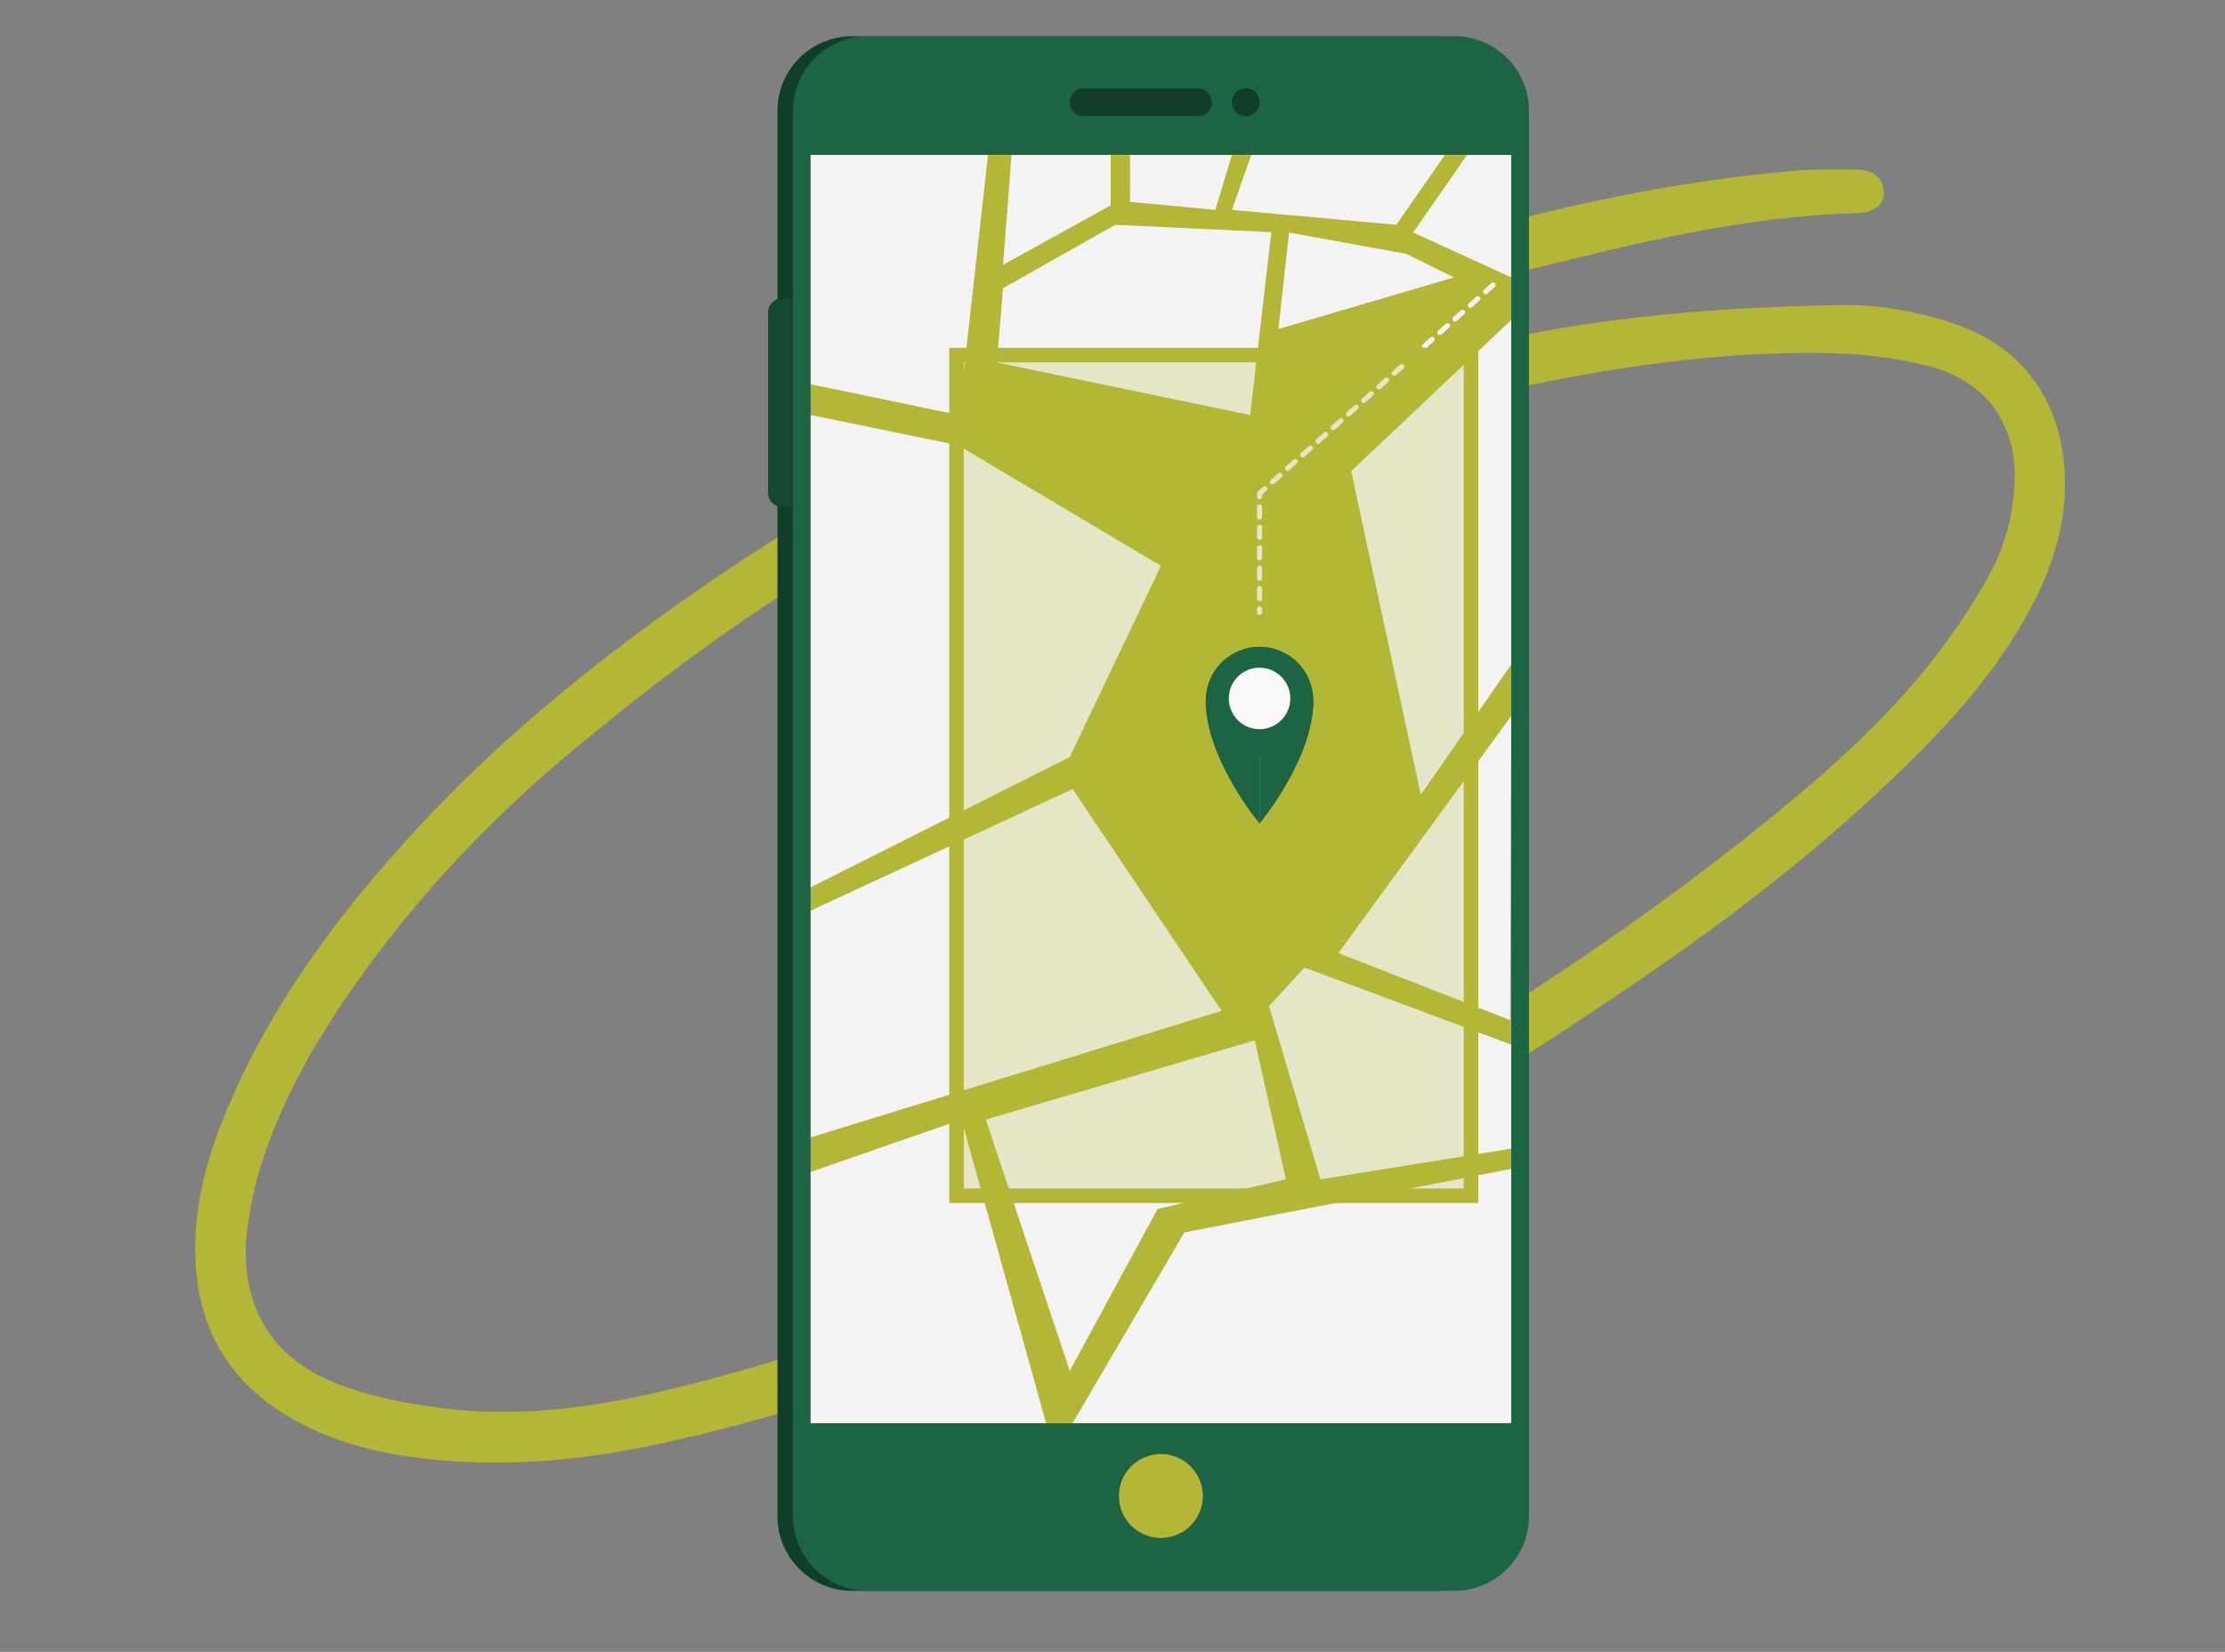 <svg width="229" height="170" viewBox="0 0 229 170" fill="none" xmlns="http://www.w3.org/2000/svg">
<rect x="0" y="0" width="229" height="170" fill="#808080" stroke="none"/>
<path d="M119.778 123.724C140.245 113.221 162.379 100.322 182.39 84.046C188.644 78.944 194.554 73.641 199.444 67.242C201.612 64.359 203.685 61.279 205.315 58.045C206.487 55.643 207.122 52.89 207.31 50.231C207.801 43.878 204.561 39.206 198.407 37.654C194.765 36.724 191.015 36.334 187.21 36.339C176.341 36.21 165.593 37.857 155.034 40.147C146.258 42.064 137.811 45.168 129.508 48.569C128.464 48.952 127.517 49.532 126.529 49.52C125.688 49.559 124.46 49.052 124.173 48.457C123.889 47.616 124.302 46.438 124.807 45.704C125.313 44.971 126.404 44.688 127.2 44.303C140.293 37.853 154.183 34.321 168.488 32.666C175.468 31.862 182.539 31.502 189.607 31.388C193.265 31.333 197.158 32.02 200.649 33.146C208.174 35.502 212.384 41.418 212.512 49.306C212.648 53.399 211.553 57.231 209.868 60.859C206.755 67.378 202.227 72.747 197.26 77.716C187.577 87.41 176.681 95.612 165.251 103.215C151.723 112.322 137.715 120.437 123.125 127.855C105.747 136.621 87.795 144.196 68.707 148.406C61.071 150.14 53.351 150.936 45.553 150.301C40.42 149.846 35.543 148.901 30.934 146.48C23.531 142.597 19.967 136.492 20.093 128.113C20.163 123.431 21.366 119.059 23.11 114.791C27.727 103.508 34.889 93.932 43.126 85.058C53.875 73.503 66.371 64.039 79.593 55.569C96.558 44.679 114.721 36.268 133.698 29.543C150.043 23.723 166.764 19.189 184.181 17.621C186.408 17.401 188.632 17.427 190.855 17.453C192.437 17.423 193.664 17.93 193.885 19.658C194.014 20.941 192.912 21.963 190.935 21.94C179.664 22.25 168.802 24.931 157.94 27.612C145.242 30.813 132.872 35.202 120.741 40.086C99.212 48.901 79.272 60.495 61.359 75.267C51.606 83.039 42.923 92.006 35.798 102.421C32.111 107.75 28.962 113.431 26.94 119.667C26.214 121.975 25.683 124.433 25.398 126.895C24.642 134.477 28.067 140.038 35.193 142.587C38.78 143.911 42.674 144.598 46.571 145.039C55.106 145.929 63.479 144.45 71.764 142.281C87.489 138.228 102.603 132.147 119.778 123.724Z" fill="#B3B637"/>
<path d="M148.095 163.713H87.69C83.454 163.713 80.016 160.275 80.016 156.039V11.403C80.016 7.167 83.454 3.729 87.69 3.729H148.095C152.331 3.729 155.769 7.167 155.769 11.403V156.039C155.769 160.275 152.336 163.713 148.095 163.713Z" fill="#113E29"/>
<path d="M81.522 52.172H80.493C79.7 52.172 79.055 51.526 79.055 50.733V32.131C79.055 31.338 79.7 30.693 80.493 30.693H81.522C82.314 30.693 82.96 31.338 82.96 32.131V50.733C82.96 51.526 82.314 52.172 81.522 52.172Z" fill="#144730"/>
<path d="M149.691 163.713H89.285C85.049 163.713 81.611 160.275 81.611 156.039V11.403C81.611 7.167 85.049 3.729 89.285 3.729H149.691C153.927 3.729 157.365 7.167 157.365 11.403V156.039C157.365 160.275 153.932 163.713 149.691 163.713Z" fill="#1C6443"/>
<path d="M119.482 158.275C121.868 158.275 123.802 156.341 123.802 153.955C123.802 151.569 121.868 149.635 119.482 149.635C117.096 149.635 115.162 151.569 115.162 153.955C115.162 156.341 117.096 158.275 119.482 158.275Z" fill="#B3B637"/>
<path d="M155.538 15.948H83.438V146.454H155.538V15.948Z" fill="#F3F3F3"/>
<path opacity="0.4" d="M129.634 10.526C129.639 9.739 129.004 9.104 128.217 9.099C127.429 9.093 126.794 9.729 126.789 10.516C126.784 11.303 127.419 11.938 128.206 11.944C128.212 11.944 128.212 11.944 128.217 11.944C128.999 11.944 129.634 11.309 129.634 10.526Z" fill="black"/>
<path opacity="0.4" d="M111.515 9.104H123.315C124.097 9.104 124.732 9.739 124.732 10.521V10.527C124.732 11.309 124.097 11.944 123.315 11.944H111.515C110.733 11.944 110.098 11.309 110.098 10.527V10.521C110.098 9.739 110.733 9.104 111.515 9.104Z" fill="black"/>
<path d="M155.538 15.948H83.438V146.454H155.538V15.948Z" fill="#B3B637"/>
<path d="M101.688 15.948L98.696 42.708L83.438 39.548V15.948H101.688Z" fill="#F3F3F3"/>
<path d="M104.108 15.948L103.236 27.255L114.312 21.134V15.948H104.108Z" fill="#F3F3F3"/>
<path d="M114.784 23.134L103.236 29.654L102.596 37.306L128.673 42.708L130.846 23.89L114.784 23.134Z" fill="#F3F3F3"/>
<path d="M116.297 15.948V20.772L125.084 21.601L126.79 15.948H116.297Z" fill="#F3F3F3"/>
<path d="M128.778 15.948L126.789 21.601L143.707 23.134L148.709 15.948H128.778Z" fill="#F3F3F3"/>
<path d="M150.993 15.948L145.439 23.927L155.538 28.546V15.948H150.993Z" fill="#F3F3F3"/>
<path d="M132.673 23.927L131.576 33.858L149.648 28.546L144.72 26.121L132.673 23.927Z" fill="#F3F3F3"/>
<path d="M107.667 146.454L98.954 115.212L83.438 120.608V146.454H107.667Z" fill="#F3F3F3"/>
<path d="M155.537 107.506L134.263 99.57L130.609 103.538L135.9 121.364L155.537 118.214V107.506Z" fill="#F3F3F3"/>
<path d="M155.421 104.977L137.748 98.085L155.537 73.688L155.421 104.977Z" fill="#F3F3F3"/>
<path d="M83.438 91.314L110.097 77.913L119.488 58.234L98.607 45.821L83.438 42.708V91.314Z" fill="#F3F3F3"/>
<path d="M155.538 120.288L121.897 126.828L110.396 146.454H155.538V120.288Z" fill="#F3F3F3"/>
<path d="M155.538 32.924L139.066 48.487L146.231 81.797L155.538 68.386V32.924Z" fill="#F3F3F3"/>
<path d="M153.675 29.328L129.635 50.781V63.011" stroke="#F3F3F3" stroke-width="0.525" stroke-miterlimit="10" stroke-linecap="round" stroke-linejoin="round" stroke-dasharray="1.05 1.05"/>
<path d="M119.136 124.419L110.103 141.079L101.463 115.212L129.146 107.066L132.348 121.364L119.136 124.419Z" fill="#F3F3F3"/>
<path d="M83.438 93.718L110.396 81.199L125.723 104.032L83.438 117.049V93.718Z" fill="#F3F3F3"/>
<rect x="98.447" y="36.545" width="52.952" height="86.513" fill="#B3B637" fill-opacity="0.23" stroke="#B3B637" stroke-width="1.492"/>
<path d="M133.553 76.016C135.718 73.852 135.718 70.342 133.553 68.177C131.389 66.013 127.879 66.013 125.714 68.177C123.55 70.342 123.55 73.852 125.714 76.016C127.879 78.181 131.389 78.181 133.553 76.016Z" fill="#1C6443"/>
<path d="M129.635 72.097V84.763C129.635 84.763 124.05 78.049 124.092 72.097H129.635V72.097Z" fill="#1C6443"/>
<path d="M129.635 72.097V84.763C129.635 84.763 135.22 78.049 135.178 72.097H129.635V72.097Z" fill="#1C6443"/>
<path d="M132.799 71.876C132.799 73.624 131.382 75.041 129.634 75.041C127.886 75.041 126.469 73.624 126.469 71.876C126.469 70.128 127.886 68.711 129.634 68.711C131.382 68.716 132.799 70.128 132.799 71.876Z" fill="#FAFAFA"/>
</svg>
